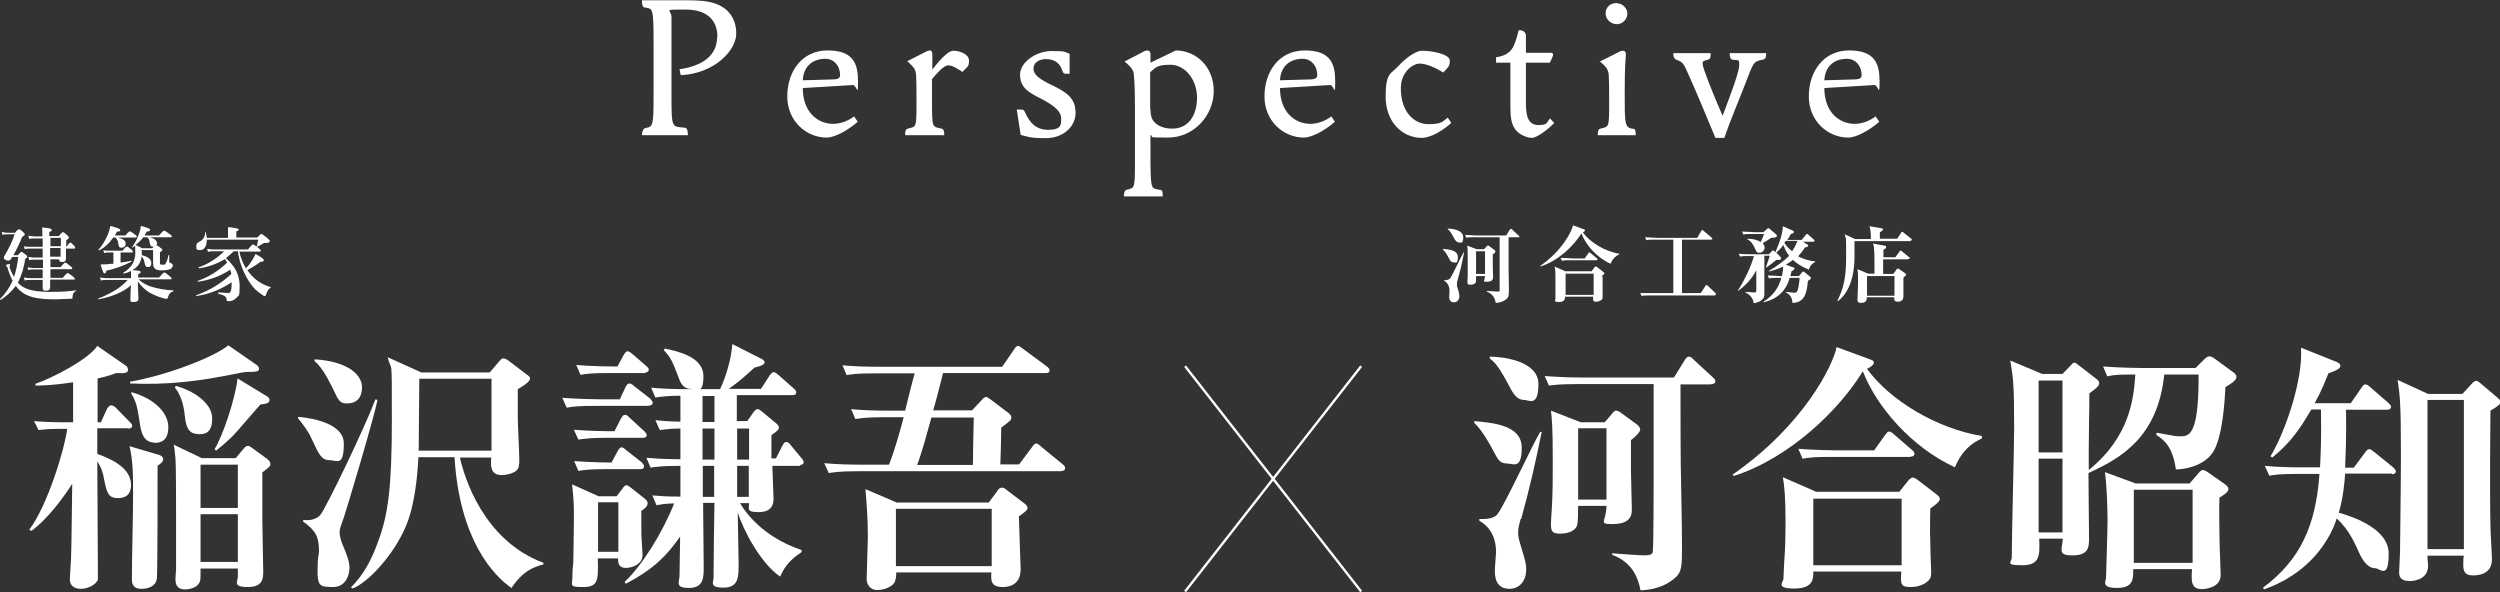 <?xml version="1.0" encoding="UTF-8"?>
<svg xmlns="http://www.w3.org/2000/svg" version="1.1" viewBox="0 0 837.7 198.4">
  <rect x="0" y="0" width="837.7" height="198.4" fill="#333333" stroke="none"/>
  <defs>
    <style>
      .cls-1 {
        fill: none;
        stroke: #fff;
        stroke-miterlimit: 10;
        stroke-width: .8px;
      }

      .cls-2 {
        fill: #fff;
      }
    </style>
  </defs>
  <!-- Generator: Adobe Illustrator 28.7.1, SVG Export Plug-In . SVG Version: 1.2.0 Build 142)  -->
  <g>
    <g id="_レイヤー_1" data-name="レイヤー_1">
      <g id="_レイヤー_1-2" data-name="_レイヤー_1">
        <line class="cls-1" x1="456.1" y1="122.7" x2="397.1" y2="198.2"/>
        <line class="cls-1" x1="397.1" y1="122.7" x2="456.1" y2="198.2"/>
        <path class="cls-2" d="M240.4,12.4c0-4.8-2.6-9.2-10.7-9.2s-4.7,0-4.7,2.5v25.4c0,12.2,0,11.2,4.5,11.7.8,0,1,1.3,1,2.5h-15.4c0-1,.4-2.2,1.1-2.4,2.7-.4,2.8-.7,2.8-11.9V14.4c0-12.2-.3-11.4-3-11.9-.8,0-.9-1.4-.9-2.4h15.5c3.4,0,6.6.2,9.1,1.1,4.2,1.5,7,4.8,7,10.1s-6.9,13.3-18.6,13.9l-.4-2c7.6-1.1,12.6-4.5,12.6-10.9h0Z"/>
        <path class="cls-2" d="M279.2,41.5c2.7,0,5.3-1.2,7-2.5l1.2,1.8c-2.7,2.4-7.4,5.3-10.4,5.3-6.8,0-13.2-5.5-13.2-13.8s4.9-15.4,13.5-15.4,10.2,4.4,10.2,10.3-.4,1.1-1.8,1.3l-16.7,1c0,8.1,5,12,10.2,12h0ZM269,26.9l10.5-.3c1.5-.1,2-.6,2-1.4,0-3.2-2.1-5.5-4.9-5.5-4.2,0-7.3,2.4-7.6,7.1h0Z"/>
        <path class="cls-2" d="M312.3,26.5v6.7c0,10.1,0,9.1,3.2,9.9.8.2.9,1.1.9,2.2h-13.1c0-1,0-2,.9-2.2,2.9-.8,2.9,0,2.9-9.7s-.2-8.9-.5-9.9c-.3-.9-1.4-1.9-2.6-3l6.3-3.2c.6-.3.9-.4,1.3-.4s.8.4.8,1.1v5.3c2.1-2.7,5.1-6.3,7.1-6.3s5.2,1.1,5.2,3.3-.6,2-2.2,3.8c-1.7-1.1-3.3-2.2-4.8-2.2s-4,2.9-5.4,4.6h0Z"/>
        <path class="cls-2" d="M358.3,24.7h-1.2c-.6,0-.9-.3-1.1-.9-.9-3.2-3.4-4-5.5-4s-4.2,1-4.2,3.2,2.4,3.7,6.1,5.5c5.3,2.5,8,4.6,8,9.3s-4.2,8.5-10,8.5-6.1-.6-8.4-1.1l-1.3-8.5h1.4c.9,0,1.1.3,1.5,1.2,1.2,2.7,3.2,5.6,7.6,5.6s4.4-1.7,4.4-3.8-1.9-4.2-7.1-6.8c-4.2-2.1-6.7-3.8-6.7-7.9s5.3-7.9,10.6-7.9,4.3.4,6,.9v6.8h0Z"/>
        <path class="cls-2" d="M406.7,30.5c0,8.1-6.6,15.6-15.3,15.6s-4-.3-5.9-.8v8.9c.1,9.6.3,8.9,3.2,9.4.9,0,.9,1,.9,2.2h-13c0-.4,0-2,.9-2.2,2.5-.7,2.8,0,2.8-8.5v-12.8c0-10.3,0-13.9-.4-17.6-.1-1.9-3.1-4.1-3.1-4.1l6.2-3.2c.6-.4,1.1-.5,1.4-.5.6,0,1.1.4,1.1,1.1v3l8.5-4.1c6.5,0,12.7,5.2,12.7,13.6h0ZM385.5,36.7c0,2.7.8,3.8,1.7,4.6,1.2,1.1,3.2,1.8,5.6,1.8,5.4,0,8.3-4.4,8.3-10.4s-4-11-8.9-11-5,1.1-6.8,2.5v12.5h0Z"/>
        <path class="cls-2" d="M439.1,41.5c2.7,0,5.3-1.2,7-2.5l1.2,1.8c-2.7,2.4-7.4,5.3-10.4,5.3-6.8,0-13.2-5.5-13.2-13.8s4.9-15.4,13.5-15.4,10.2,4.4,10.2,10.3-.4,1.1-1.8,1.3l-16.7,1c0,8.1,5,12,10.2,12h0ZM428.9,26.9l10.5-.3c1.5-.1,2-.6,2-1.4,0-3.2-2.1-5.5-4.9-5.5-4.2,0-7.3,2.4-7.6,7.1h0Z"/>
        <path class="cls-2" d="M476.5,46.2c-6.8,0-12.2-5.5-12.2-13.8s1.8-7.5,4.3-10.3c2.9-3.2,6.2-5.1,7.8-5.1,3.7,0,9.4,1.2,9.4,3.3s-.6,2.2-2.2,4c-2.5-1.6-5.8-3-7.9-3s-6.3,2.6-6.3,8.3c0,8.1,4.6,12,9.2,12s4.8-.9,6.5-2.2l1.2,1.8c-2.7,2.4-6.7,5-10,5h.2Z"/>
        <path class="cls-2" d="M519.4,39.7l1.4,1.5c-1.9,2-5.8,5-7.5,5s-4.6-1.2-5.8-3.2c-1.1-1.7-1.4-3.8-1.4-7.3v-14.7h-4.8v-1.8c5.5-.9,6.1-3.5,7.6-9.1,1.1,0,2.4.4,2.4,1.9v5.7h8.5c.4,0,.6.2.6.6,0,.6-.7,1.9-1.1,2.7h-8v13.5c0,4.3.7,7.4,4.2,7.4s2.7-1.2,4-2.3h-.1Z"/>
        <path class="cls-2" d="M547.2,43.1c.8,0,.9,1,.9,2.2h-12.7c0-1,0-2,.9-2.2,2.9-.8,2.9,0,2.9-9.6s-.2-8.9-.5-9.9c-.4-1.2-1.7-2.2-2.6-3l6.4-3.2c.5-.3,1-.4,1.3-.4.6,0,1,.4,1,1.1,0,1.4-.4,2.5-.4,13.1s0,11.5,2.8,12h0ZM541.8,1.1c1.9,0,3.5,1.7,3.5,3.5s-1.6,3.5-3.5,3.5-3.8-1.5-3.8-3.6,1.6-3.5,3.8-3.5h0Z"/>
        <path class="cls-2" d="M574.8,46.2c-3.2-7.7-6.2-15-9.5-22.3-1.4-3.2-1.9-3.2-3.6-3.9-.9-.4-1-1.2-1-2.2h12.5c0,1.1,0,2-.9,2.2-1.7.4-1.8.6-1.8,1.4,0,1.2,3,8.9,6.7,17.4,3.6-9.4,5.6-15.1,5.6-17.1s-.4-1.4-2.2-1.7c-.9-.1-1-1.2-1-2.2h12.2c0,1.1,0,2-1.2,2.2-2.4.5-2.9.5-4.6,5-2.6,6.9-6,14.7-8.2,21.2h-3Z"/>
        <path class="cls-2" d="M621.5,41.5c2.7,0,5.3-1.2,7-2.5l1.2,1.8c-2.7,2.4-7.4,5.3-10.4,5.3-6.8,0-13.2-5.5-13.2-13.8s4.9-15.4,13.5-15.4,10.2,4.4,10.2,10.3-.4,1.1-1.8,1.3l-16.7,1c0,8.1,5,12,10.2,12h0ZM611.3,26.9l10.5-.3c1.5-.1,2-.6,2-1.4,0-3.2-2.1-5.5-4.9-5.5-4.2,0-7.3,2.4-7.6,7.1h0Z"/>
        <path class="cls-2" d="M5.9,85.6c.9-1,1.1-1.2,1.3-1.2s.5.2,1.4.9c.4.3.5.5.5.7s-.2.5-.7.8c-.3,2.8-1.2,5.5-2.4,7.9.3.3.6.7.9.9,2.1,1.6,5.1,2.2,10.1,2.2s5.7-.2,8.5-.5c.1,0,.1.2,0,.2-.8.3-1.2,1.1-1.2,2s-.1.5-.8.6c-.9,0-3.4.2-5,.2-6.3,0-9.5-.8-12-3.1-.4-.4-.8-.9-1.2-1.4-1.4,1.9-3.1,3.4-5.1,4.7,0,0-.3-.2-.2-.3,1.8-1.8,3.2-3.8,4.2-6.1-.6-1.3-1.2-2.7-1.6-4.1,0-.3-.2-.6-.4-.8,0,0-.2-.2-.2-.3,0-.2.6-.4,1.1-.4s.3,0,.3.2-.2.4-.2.5c0,.5.2.9.4,1.4.3.8.7,1.5,1.1,2.2.7-2.2,1.2-4.4,1.4-6.7h-2l-.3.5c-.4.6-.6.7-1,.7-.8,0-1.5-.4-1.5-.9s.1-.5.2-.7c1.4-2.3,2.6-4.7,3.4-7.2h-2.4c-.6,0-1.1,0-1.7.2l-.2-1c.6.2,1.3.3,2,.3h2.4c.9-1.1,1.2-1.2,1.4-1.2s.5.2,1.4,1c.4.4.5.6.5.8s-.2.4-.9.8c-.8,2.1-1.8,4.1-2.9,6.1h1.6-.2ZM16.9,86.7v2.8h3.4c1.1-1.3,1.4-1.5,1.6-1.5s.5.2,1.6,1.1c.5.4.7.6.7.8s0,.3-.4.3h-6.9v2.9h4.1c1.2-1.4,1.5-1.6,1.7-1.6s.5.2,1.7,1.1c.5.4.7.7.7.8s0,.3-.4.3h-7.9v2.6c0,.8-.5,1.1-1.4,1.1s-1.1-.2-1.1-1.1v-2.5h-4.3c-.6,0-1.1,0-1.7.2l-.3-1c.6,0,1.3.2,1.9.2h4.4v-2.9h-3.2c-.5,0-1.1,0-1.6.2l-.3-.9c.6,0,1.2.2,1.9.2h3.3v-2.8h-3.1c-.5,0-1,0-1.5.2l-.3-1.1c.6,0,1.1.2,1.7.2h3.1v-3h-4.2c-.6,0-1.2,0-1.8.2l-.3-1c.7.2,1.4.2,2.1.2h4.2v-2.8h-2.8c-.6,0-1.1,0-1.7.2l-.3-1.1c.6,0,1.3.2,1.9.2h2.8c0-1.2,0-2.1-.1-3,2.7.3,3.2.4,3.2.9s-.1.3-.8.6v1.4h3.2c.9-1.1,1.1-1.3,1.4-1.3s.5.2,1.4,1c.4.4.6.6.6.8s0,.3-.9.9v2.1h.2c.7-1.1,1-1.3,1.2-1.3s.5.2,1.1.9c.2.2.4.5.5.8,0,.2,0,.3-.4.3h-2.7v3.4c0,.7-.4,1.1-1.2,1.1s-1.1-.3-1.1-.9h-3.5l.6-.2ZM16.9,82.5h3.5v-2.8h-3.5v2.8ZM20.3,83.1h-3.5v2.9h3.5v-2.9Z"/>
        <path class="cls-2" d="M43.9,92.6v-1.8c-.8.4-1.6.7-2.4.9,0,0-.3-.2-.2-.3,1.3-.8,2.4-1.8,3.2-3.1.7-1.4,1-3,.8-4.6v-1.4c-.3.2-.5.4-.8.6,0,0-.3,0-.2-.2.9-1.2,1.6-2.5,2.1-3.9.4-1,.7-2,.8-3.1,2.5.7,3.1.9,3.1,1.3s-.3.5-1.1.6c-.2.4-.5.9-.8,1.3h4.9c1.2-1.4,1.5-1.6,1.7-1.6s.6.2,1.8,1.1c.6.4.8.7.8.8s0,.3-.4.3h-7c1.5.4,2.4,1.1,2.4,1.9s0,.6-.3.8c.5,0,.9.4,1.3.7.6.4.8.6.8.8s0,.4-.8.8v3.7c0,.4.2.5.9.5s.8,0,1-.4c.5-.9.8-1.8.9-2.8,0,0,.3,0,.3,0v1.7c0,.7,0,.8.4.9.6.2.8.5.8.9s-.4,1-.9,1.2c-.9.3-1.8.4-2.7.4-2.2,0-3-.6-3-2.4v-4.4h-3.8v1.7c2.1.5,3.2,1.4,3.2,2.6s-.4,1.3-1.1,1.4h0c-.7,0-.9-.3-1.2-1.6,0-.7-.5-1.4-.9-2-.2,1.4-.8,2.8-1.9,3.7-.4.4-.8.7-1.3.9,2.7.2,2.8.3,2.8.7s-.2.4-.8.7v1.1h7c1.3-1.5,1.6-1.7,1.8-1.7s.5.2,1.7,1.2c.5.4.7.6.7.8s0,.3-.4.3h-10.7c1.3,1.2,2.8,2,4.4,2.5,2.4.7,4.8,1.1,7.3,1.2,0,0,0,.3,0,.3-1.1.4-1.4.7-1.9,2.2,0,.2-.2.3-.3.3-.4,0-.8,0-1.2-.2-1.6-.4-3.2-1.1-4.7-1.9-1.5-1-2.8-2.2-3.8-3.7,0,2.5.2,5.2.2,5.8s-.4,1.1-1.6,1.1-1.1-.2-1.1-.9,0-2.5.2-4.7c-2.6,2.3-6.6,3.9-10.9,4.7,0,0-.2-.3,0-.3,4.1-1.6,7.5-3.6,9.8-6.2h-7.1c-.6,0-1.2,0-1.9.2l-.3-1c.7,0,1.4.2,2.1.2h8.3v-.6ZM38,79.5c-1.2,1.8-2.8,3.4-4.8,4.4,0,0-.3,0-.2-.2,1.3-1.5,2.3-3.2,3.1-5,.4-1,.7-2,.9-3,2.8.8,3.3,1,3.3,1.4s-.3.5-1.1.5c-.2.4-.5.9-.7,1.3h3.5c1-1.2,1.4-1.4,1.5-1.4s.6.2,1.6,1,.7.6.7.8,0,.3-.4.3h-5.8c1.8.5,2.5,1.1,2.5,2s-.6,1.4-1.4,1.4h0c-.7,0-.9-.2-1.1-1.5,0-.7-.4-1.3-.8-1.9h-.9.1ZM40.3,88c1.2-.2,2.5-.4,3.7-.6,0,0,.2.3,0,.3-2.7,1.4-5.5,2.4-8.4,3,0,.7-.3.9-.6.9s-.5-.3-1.3-3c.9,0,2.1,0,3.5-.2h.8v-3.8h-1.5c-.5,0-1,0-1.6.2l-.3-1c.6.2,1.2.2,1.8.2h4.7c.9-1.2,1.2-1.4,1.4-1.4s.5.2,1.4.9c.4.3.6.6.6.8s0,.3-.3.3h-3.8v3.5h-.2ZM48,79.5c-.7,1-1.6,1.8-2.6,2.6.9.4,1.2.5,2.3,1.1h3.3l.5-.6h-.3c-.7,0-.8-.2-1.1-1.5,0-.6-.3-1.2-.7-1.6h-1.5,0Z"/>
        <path class="cls-2" d="M78.3,84.2c-.8.8-1.7,1.6-2.6,2.3,3.3,3,4.6,5.7,4.6,9.5s-.3,2.8-1.2,3.9c-.7.7-1.6,1.1-2.5,1-.5,0-.6,0-.7-.6,0-1-.9-1.4-2.8-1.9,0,0,0-.4,0-.4,1.7,0,2.9.2,3.2.2s.7,0,.9-.4c.3-.5.4-1.3.4-2.9v-.3c-3.6,2.4-7.6,4-11.8,4.6,0,0-.2-.2,0-.3,4.3-1.5,8.3-3.9,11.7-7.1,0-.5-.2-.9-.4-1.4-3.2,2.1-6.9,3.5-10.8,4,0,0-.2-.2,0-.3,3.7-1.3,7-3.4,9.8-6.1-.2-.4-.5-.8-.7-1.2-2.7,1.6-5.6,2.7-8.7,3.1,0,0-.3-.2-.2-.3,3.2-1.1,6.2-3,8.6-5.4h-3.7c-.6,0-1.2,0-1.7.2l-.3-1c.7,0,1.3.2,2,.2h11.7c1.2-1.5,1.5-1.7,1.7-1.7s.5.2,1.8,1.2c.5.4.8.7.8.9s0,.3-.4.3h-6.8c.4,2,1.2,3.9,2.2,5.6.8-.8,1.5-1.7,2.1-2.7.4-.7.8-1.3,1.1-2.1,2.2,1.2,2.8,1.7,2.8,2.1s-.4.5-1.1.5c-1.4,1.1-2.9,2-4.4,2.8,1.8,2.8,4.6,4.8,7.8,5.7,0,0,0,.2,0,.2-.7.4-1,.8-1.5,2.2-.2.6-.3.6-.5.6-.3,0-.6-.2-.8-.4-1.8-1.1-3.3-2.6-4.4-4.4-2-3.1-3.3-6.6-3.8-10.2h-1.3ZM86.2,79.6c1-1.1,1.2-1.2,1.4-1.2s.5.2,2,1.4c.7.6.8.8.8,1s-.2.6-1.1.6-.9,0-1.3.3c-.6.4-1.1.6-1.8,1h-.2c.2-.9.4-1.6.5-2.4h-17.2c0,1.9-.7,3.5-2.2,3.5s-1.3-.5-1.3-1.2h0v-.2c0-.7.2-1,1-1.4,1.1-.5,1.9-1.6,1.9-2.8s.3-.2.3,0c.2.5.2,1,.3,1.5h7.1v-3.6c3.2.3,3.6.6,3.6.8s-.3.5-.8.6v2.1h7.1-.1Z"/>
        <path class="cls-2" d="M42.8,143.5h-10.2v8.6c7.9,2.8,11.3,6.2,11.3,10.4s-3,4.4-4.5,4.4c-3.3,0-3.7-2.2-4.6-6.7-.3-2-1.1-4-2.2-5.6,0,5.7.2,31.3.2,36.5s0,3-.3,3.6c-.5,1.1-2.8,2.6-5.5,2.6s-3.6-1.7-3.6-3,.4-6.1.4-7.1c.2-4.1.3-21.5.4-25.1-2.4,3.8-8,11.7-13.7,15.8l-.7-.4c6.2-8.2,12-27.5,12.7-33.8h-2.7c-4.1,0-5.6.3-6.9.4l-1.5-3c4.4.4,9,.4,10,.4h3.1v-13.4c-6.6,1-10.5,1.1-12.6,1.1v-.6c5.8-2,17.8-8.2,20.7-12.7l9.8,6.8c.3.3.5.8.5,1.2,0,1.2-1.2,1.2-4,1.1-1.8.7-3.3,1.2-6.2,1.8v14.7h1.1l2.1-4.6c.3-.5.9-1.1,1.3-1.1s1.3.4,1.7.9l4.5,4.6c.5.5.9.9.9,1.3,0,.9-.8,1-1.3,1h-.2ZM52.8,156.1c0,5.9,0,33.6-.2,37.1,0,3.6-3.5,4.1-5.2,4.1-3.2,0-3.2-2.3-3.2-3.2,0-8,.4-20.9.4-28.9s-.2-11.2-1.2-15.7l10.1,3c.5.2,1.2.6,1.2,1.4s-1.1,1.7-2,2.2h0ZM84.2,124.6c-1.7,0-1.8,0-3.5.3-14.5,3-24.5,4.1-37.1,3.6v-.6c13.2-2.3,28.9-8.7,32.9-12.2l9.8,6.8c.3.3.5.7.5,1.2,0,.9-1.8.9-2.6.9h0ZM51.8,148.3c-3.9,0-4.5-3.9-4.8-5.6-1-6.3-1.2-7.8-3-10.8v-.5c8,2.2,12.4,7.1,12.4,11.7s-2.5,5.3-4.7,5.3h0ZM87.9,158.4v16c0,2.6.3,14.5.3,16.9s0,5.4-5.2,5.4-3.3-1.9-3.3-3.5v-2.7h-12.5c0,3.8,0,4.2-.5,4.9-.8,1.5-3.1,2.1-4.8,2.1-2.7,0-3.1-1.9-3.1-3.4s.2-2.8.2-3.3v-16.3c0-5.5,0-18.9-.2-20.8-.2-2-.3-3.4-.6-4.7l9.4,4.5h11.4l2.5-3c.6-.8,1.1-1.1,1.6-1.1s1,.4,1.8,1l4.8,3.5c.4.4.9.9.9,1.6s-.3,1-2.7,2.8h0ZM66.2,145.4c-3.6,0-4-3.6-4.3-6.3-.4-4.1-1.8-7.6-3.3-9.2l.3-.6c5.6,1.5,12.2,5.6,12.2,10.9s-2.8,5.3-4.9,5.3h0ZM79.7,155.7h-12.5v14.5h12.5v-14.5ZM79.7,172.3h-12.5v16h12.5v-16ZM87.4,135.4c-1.6,1.7-8,9.3-9.5,10.8-2.4,2.3-4.1,3.7-5.5,4.8l-.5-.5c2.6-4.1,6.9-16.6,7.7-23.7l9.7,5.9c.6.4,1,.6,1,1.3,0,1.1-1,1.3-2.8,1.5h0Z"/>
        <path class="cls-2" d="M110.5,154.2c-2.8,0-3.6-1.9-6-7-1.4-3.1-3-5-4.6-7v-.5c.5,0,15.3,1,15.3,8.9s-2.2,5.6-4.8,5.6h0ZM114.9,174.3c-.9,2.4-1.1,3.2-1.1,4.1,0,1.7.9,3.9,1,4.1,1.4,3.4,2.3,5.5,2.3,7.8s-1.2,6.4-5.5,6.4-5.2-.3-5.2-5.4.5-5.6.5-6.4c0-5.1-1.1-7.1-5.4-10.2l.2-.5c2.3.4,4.5-.4,5.6-1.6,2-2.4,15.2-29.9,18.5-38.8l.7.2c-1,5.4-10.8,38.3-11.6,40.3h0ZM116.2,135.2c-2.4,0-2.9-1.2-4.8-5.3-2.4-4.8-4.1-7.3-6-8.9v-.6c11.5.7,15.9,5.4,15.9,9.3s-2.1,5.5-5.1,5.5h0ZM171.5,197.1c-6.1-4.2-17.5-16.1-19.2-43.9h-12.1c-.3,6.2-1.2,15.9-4.1,22.9-4,9.7-12.8,19.2-18,21.1l-.5-.4c4.2-4.1,6.9-9.3,8.9-14.8,3.5-9.2,4.8-18,4.8-41.3s0-15.2-1.4-21l11.3,5.1h22.9l3.5-4.1c.4-.3.5-.6,1-.6s1,.2,1.6.6l6.7,5.1c.5.3.7.6.7,1,0,1.2-2.6,2.7-4.1,3.6v9.9c0,1.9.5,11.3.5,13.4s0,3.2-1.1,4.1c-1.3,1-3.6,1.4-4.7,1.4-3.9,0-3.8-3-3.6-5.9h-10.5c1.4,6.3,7.7,27.7,28,35.3v.5c-6.2,1.6-8.5,4.8-10.8,8h.2ZM164.7,126.9h-24.2l-.2,24.1h24.4v-24.1h0Z"/>
        <path class="cls-2" d="M217.4,136h-18c-5.4,0-7.3.2-9.5.6l-1.5-3.3c5.4.4,11.6.5,12.6.5h6.7l1.9-4.1c.4-.7.7-1.2,1.3-1.2s1.1.4,1.6.9l5.3,4.1c.4.4.9,1.1.9,1.4,0,.8-.7,1-1.3,1h0ZM214.9,171.2v7.6c0,1.1.4,6.1.4,7.1,0,3.5-4,4.4-5.6,4.4-2.6,0-2.6-1.9-2.6-3.2h-6.8c.2,7.2.2,9.6-4.8,9.6s-3.7-.4-3.7-3.5.3-4.1.3-4.7c0-3.4.2-9.2.2-14.4s0-5.9-.6-11.8l8.9,4h6l2-2.6c.4-.6.8-1.1,1.3-1.1s1,.4,1.6.9l4.3,3.4c.9.7,1.2,1.1,1.2,1.7,0,1.1-1,1.9-2.3,2.7h.2ZM215.3,146.7h-12c-5.4,0-7.3.3-9.5.6l-1.5-3.3c5,.4,10.4.5,13.6.5l2.2-4.3c.3-.4.6-1.2,1.3-1.2s1.1.5,1.6,1l4.8,4.4c.4.4.9.9.9,1.4,0,.8-.8.9-1.3.9h-.1ZM214.5,157.2h-11.2c-5.4,0-7.3.2-9.5.6l-1.4-3.3c5.3.4,11.4.5,12.5.5l2.1-3.9c.3-.5.7-1.2,1.3-1.2s1,.5,1.6,1l5,3.9c.4.4.9.9.9,1.4,0,.9-.7,1-1.3,1h0ZM216.1,125h-12.1c-5.4,0-7.3.2-9.5.6l-1.4-3.3c4.9.4,10,.5,13.8.5l2.1-3.9c.3-.5.8-1.2,1.3-1.2s1.1.5,1.6.9l4.5,3.9c.5.5,1,.8,1,1.4s-.8,1-1.3,1h0ZM207.2,168.3h-6.8v16.6h6.8v-16.6ZM268.2,156.1h-9.4c0,1.3.4,9.7.4,11,0,1.9-.6,4.5-5,4.5s-3.1-1.2-3.2-3h-3c1.5,2.7,7.4,11.3,20.6,15.7v.7c-4.8,3.1-6.1,5.9-7.2,8.2-6.6-4.5-12.5-15.9-14.2-21.5,0,2.5.3,14.7.3,17.4,0,4.1,0,7.8-5,7.8s-3.4-1.9-3.4-3.2c0-6.8.2-18.1.3-25.2h-3.8c0,3.1.2,18.1.2,21.5s0,7-4.9,7-3.2-2-3.2-4.2.2-11,.2-13c-4.4,6.2-8.5,10.7-18.2,15.8l-.4-.6c5.9-5.6,12.6-16.3,16.6-26.3-.8,0-3.2,0-5.9.6l-1.4-3.3c2.4.2,4.3.4,9.4.4v-10.3c-6.3,0-7.9.3-10,.6l-1.4-3.3c2.5.2,5.1.4,11.4.5v-10.3c-3,0-4.6.2-6.9.5l-1.5-3.3c1.9.2,4.3.4,8.4.5v-8.7c-4.1,0-6.3.3-8.4.6l-1.4-3.3c4.1.4,8.3.5,12.5.5h10.6c2.1-4.6,3.7-10,4.1-15.1l9.5,4.8c.6.3,1.3.7,1.3,1.3s-.4,1-3.4,1.8c-4.3,3.9-5,4.5-8.6,7.1h10.8l2.9-4.5c.3-.4.9-1.1,1.3-1.1s1.1.4,1.6.9l5.1,4.5c.4.3.9.8.9,1.3,0,1-.8,1-1.3,1h-18.6v8.7h3.5l2.1-3c.4-.4.7-1,1.3-1s1,.4,1.4.7l4.7,3.9c.7.5,1.1,1.1,1.1,1.5,0,.8-.4,1.1-2.5,2.6v7.8h1.5l2.2-4.3c.3-.5.6-1.2,1.3-1.2s1.2.7,1.5,1.1l3.4,4.1c.5.6.9,1.1.9,1.5,0,.9-.9,1-1.3,1h0l.2.3ZM231.4,130.3c-2.6,0-3.5-2.3-4.1-4-2-5.2-2.5-6.5-4.9-9l.4-.5c4.3.9,12.9,2.8,12.9,9.2s-2.3,4.3-4.4,4.3h.1ZM239.4,132.7h-4v8.7h4v-8.7ZM239.4,143.6h-4v10.4h4v-10.4ZM235.5,156.1v10.4h3.8v-10.4h-4,.2ZM251,143.6h-4v10.4h4v-10.4ZM251,156.1h-4v10.4h3.9v-10.4h.1Z"/>
        <path class="cls-2" d="M355.6,157.9h-68.4c-6.2,0-7.8.4-9.5.6l-1.5-3.3c4.2.4,8.4.5,12.6.5h9.1c2.1-5.4,4-12.4,4.9-15.9h-6.7c-6.1,0-7.8.4-9.5.6l-1.4-3.3c4.1.4,8.4.5,12.5.5h5.6c.4-1.8,2.6-10.5,3.2-12.5h-13.3c-6.1,0-7.8.3-9.5.6l-1.4-3.3c4.1.4,8.4.5,12.5.5h41l4-5.8c.4-.7.9-1.2,1.3-1.2s.9.4,1.7,1l8,5.9c.4.3.9.8.9,1.3,0,.9-.9.9-1.4.9h-34.3c-.4,1.8-2.7,10.6-3.3,12.5h13l3.2-3.4c.6-.7,1.1-1.1,1.5-1.1s.9.4,1.6.9l5.8,4.4c.6.4,1.1,1.1,1.1,1.5,0,1-.4,1.2-3.4,3.5,0,1.8-.2,10.4-.3,12.3h6.3l4.4-5.9c.4-.6.8-1.1,1.3-1.1s1,.4,1.6,1l7.2,5.9c.5.4.9.8.9,1.3,0,1-.9,1-1.3,1h0ZM341.4,172.9c0,1.5.6,16.7.6,17.8,0,5.9-4.8,6-6,6-4,0-4-2.2-3.8-4.9h-31.9c0,1.1,0,1.7-.4,3-.4,1.4-3.1,2.9-5.9,2.9s-3.6-2.4-3.6-3.5c0-2.1.4-12,.4-14.2,0-6-.3-9.8-.8-16.1l10.5,4.5h30.8l2.6-3.5c.7-1.1,1.1-1.5,1.8-1.5s1.1.3,1.9,1l5.4,4.1c.7.5,1.3,1.1,1.3,1.7s-.4,1.1-3,2.9h0v-.2ZM332.3,170.5h-32.1v19.2h32.1v-19.2h0ZM312.1,139.9c-1.6,5.8-3.2,11.8-4.8,15.9h18.7c0-2.3.2-13.4.3-15.9h-14.2Z"/>
        <path class="cls-2" d="M504.9,155.3c-2.3,0-3-1.3-4.6-4.4-.7-1.3-3.4-6.5-6.3-9.2v-.6c6.5.6,15.9,1.4,15.9,8.9s-2.9,5.3-5,5.3h0ZM509.5,174c-.5,1.9-.8,2.9-.8,4.5s.2,2.1,1.6,6.8c.7,2.4,1.1,3.6,1.1,5.4,0,4.5-2.7,6.6-5.6,6.6-4.9,0-4.9-4.6-4.9-6.1s.4-5.3.4-6.2c0-4.1-1.4-8.1-5.6-10.5v-.6c1.1,0,4.8.3,6.2-1.8,2.6-3.5,11.7-23.3,14.2-27.4h.5c-2,9.9-4.2,19.6-6.9,29.2h-.2ZM510.7,134c-2.6,0-3.8-2.3-5.5-5.6-3.3-6.1-4.5-7.1-6-8.3v-.6c4.3,0,16.3,1.4,16.3,9.2s-3.2,5.3-4.8,5.3h0ZM573.4,128.8h-10.3v1.1c0,5.3,0,26.5.2,31.8,0,1.9.3,14.1.3,21.1s0,8.9-2.5,11c-1.7,1.4-5.1,3.8-11.4,4-.7-3.6-2.3-9.2-9.5-11.9v-.5c3.7.3,9.4.7,11,.7s2.5-.4,2.6-1.1c.3-1.9.3-22.9.3-24.2v-32.1h-25.6c-6.1,0-7.8.3-9.5.5l-1.4-3.2c4.1.3,8.3.5,12.5.5h30.8l3.6-5.8c.3-.5.8-1.2,1.4-1.2s1.2.5,1.6,1l6.4,5.9c.3.3.9.8.9,1.3,0,.9-.9,1-1.3,1h0ZM546.5,147.3v10.1c0,1.7.3,12.9.3,13.5,0,2.8-1.6,4.7-6.5,4.7s-2.1-.6-2-6.1h-9.5c0,1.6,0,5.7-.4,6.7-1,2.3-4.1,2.6-5.6,2.6-2.2,0-3.1-.4-3.1-2.8s.3-5,.3-5.9c.3-5,.3-9.9.3-15.9,0-11.6-.3-13.7-.6-16.6l10,3.9h8l2.4-2.8c.4-.5.8-1.1,1.5-1.1s1.4.6,1.8.9l5.2,3.8c.4.4,1,.9,1,1.7s-2.2,2.9-3,3.4h-.1ZM538.3,143.5h-9.5v23.9h9.5v-23.9Z"/>
        <path class="cls-2" d="M655.1,156.6c-14.6-6.7-26.3-20.3-30.9-32.2-7.9,13-24.7,29.2-43.3,35.1l-.3-.5c23.7-16.4,33.7-36.7,34.8-42.7l10.9,4c.8.3,1.6.5,1.6,1.2s-1.1,1.5-2.3,2.1c7.6,10.5,23.3,20,38.5,22.5v.8c-3.2,1.5-6.6,3.8-9.1,9.8h0ZM646.8,170.4c0,2.1-.2,7.3,0,10.9,0,3.4.3,9.7.3,10.1,0,1.5,0,2.4-1.2,3.4-1.9,1.7-4.5,1.9-5.8,1.9-3.3,0-3.3-1.1-3-5.2h-29.5c0,2,.3,5.7-6.3,5.7s-3.7-2.1-3.7-3.3.3-6.7.4-7.8c.2-2.8.3-6.8.3-11.2,0-8.5-.4-12.2-.9-15l11.2,4.9h27.8l2.9-3.6c.4-.6,1.2-1.2,1.6-1.2s1,.3,1.8.9l6,4.6c.8.6,1.3,1.1,1.3,1.7s-.6,1.4-3.1,3.1h0ZM640.1,153.1h-26.6c-5.4,0-7.3.2-9.5.6l-1.4-3.3c5.4.4,11.5.5,12.5.5h12.9l3.7-5.2c.4-.5.8-1.1,1.3-1.1s1.2.5,1.7,1l5.9,5.1c.5.4.9.9.9,1.3,0,.9-.8,1-1.3,1h-.1ZM637.2,167.1h-29.6v22.3h29.6v-22.3Z"/>
        <path class="cls-2" d="M745.7,129.7c-.2,4-.9,17.1-4.3,22-3.3,4.8-10.1,5.6-12.3,5.6-1.1-7.9-4.2-10-6.6-11.6l.2-.7c5.8,1.1,6.4,1.2,7.7,1.2,3,0,6.3,0,6.3-19.7v-1h-11.5c-2.2,21.2-14.7,28.1-25.4,33,0,4.3.2,19,.2,22s-.3,5.6-5.5,5.6-3.5-1.9-3.3-5.6h-7.9c.2,5.6.3,8.9-5.7,8.9s-3.5-1-3.5-2.6c0-6.9.8-37.3.8-43.4,0-14.6-.3-16.7-1.3-22.6l10.7,4.5h6.8l2.8-2.9c.5-.6.9-.9,1.2-.9s.6.2,1.2.7l6.2,4.8c.4.3.9.8.9,1.4s-.4,1.4-3.3,3.4c0,6.2-.2,12.3-.2,18.4v7.3c13.7-11.1,15.1-23.9,15.6-32-4.9,0-6.9,0-9.4.6l-1.4-3.3c5.3.4,11.5.5,12.5.5h18.5l3.2-3.2c.5-.4.9-.7,1.4-.7s1.1.3,1.4.5l6.7,4.9c.6.4,1,1,1,1.5,0,1.2-2.2,2.5-3.4,3.2h0l-.3.2ZM691.1,127.5h-8v24.1h8v-24.1ZM691.1,153.7h-8v24.7h8v-24.7ZM743.7,166.8c-.2,4.1,0,9.2,0,12.7s.4,11.3.4,13.2c0,4.4-5.6,4.7-6.2,4.7-3.7,0-3.7-2.5-3.4-6.7h-19.7c0,3.1.2,6.3-5.4,6.3s-3.7-2.3-3.7-3.4.5-15.9.5-19-.2-12.2-.9-16.4l10.3,3.8h18.1l3.1-3.6c.5-.6.9-.9,1.4-.9s1,.4,1.4.6l6,4.2c.4.4,1.1.8,1.1,1.5,0,1.1-1.3,1.9-3.1,3h.1ZM734.7,164.1h-19.7v24.5h19.7v-24.5Z"/>
        <path class="cls-2" d="M801.6,158.7h-15.8c-.2,2.9-.5,7.3-2.1,13.1,3.1.9,16.7,4.8,16.7,13.7s-2.8,4.9-4.6,4.9-3.8-1.6-5.5-5.6c-1-2.2-3-7.1-7.3-11.1-.5,1.5-1.3,3.9-3.2,7-6.8,11.4-17.6,15.5-21.2,16.8l-.3-.6c12.4-9.2,17.7-20.7,18.9-38.1h-7.3c-6.2,0-7.8.3-9.5.6l-1.5-3.3c4.2.4,8.4.5,12.6.5h5.9c.2-4,.5-10.4.3-19.4h-3.2c-3.3,5.5-6.5,10.8-13.1,16.1l-.6-.4c5.5-9.2,11-26.7,10.2-36.4l12,4.8c.4.2,1.2.5,1.2,1.3s-.9,1.4-4,2.5c-1,2.4-2.1,5.5-4.6,10h12.1l3.6-5.2c.5-.8.9-1.1,1.3-1.1s1.1.4,1.7,1l6,5.2c.4.4.9.9.9,1.3,0,.8-.8,1-1.3,1h-13.8c0,2.7.2,8.6-.3,19.4h2.9l3.8-5.1c.6-.8,1-1.1,1.4-1.1s1,.4,1.7,1l6.3,5.1c.3.3.9.9.9,1.3,0,.7-.6,1-1.3,1h0v-.2ZM834.5,137.5c0,3-.3,24.7,0,38.9,0,1.8.5,9.4.5,11,0,5.2-4.8,5.4-6.3,5.4-3.3,0-3.3-2-3.3-3.9s0-1.7.2-2.7h-12.2c0,1.6.2,2.4.2,3.4,0,4.9-5.4,5.1-6.1,5.1-3.5,0-3.6-1.9-3.6-3s.3-5.6.3-6.6c0-3.2.3-21.8.3-32.4,0-17.3-.3-19.9-1.1-25.4l10.2,4.7h11.5l3.4-3.7c.4-.4.8-.7,1.2-.7s.7.2,1.3.7l5.8,4.9c.5.4,1,.9,1,1.4,0,.9-.6,1.4-3.3,3h0ZM825.6,134h-12.2v50h12.2v-50Z"/>
        <path class="cls-2" d="M487,87.9c-.7,0-1-.4-1.5-1.4-.2-.4-1.1-2.1-2-2.9v-.2c2.1.2,5,.4,5,2.8s-.9,1.7-1.6,1.7h.1ZM488.4,93.9c-.2.6-.2.9-.2,1.4s0,.7.5,2.2c.2.8.3,1.2.3,1.7,0,1.4-.9,2.1-1.8,2.1-1.6,0-1.6-1.5-1.6-1.9s.1-1.7.1-2c0-1.3-.5-2.6-1.8-3.3v-.2c.3,0,1.5,0,2-.6.8-1.1,3.7-7.4,4.5-8.7h.2c-.6,3.1-1.3,6.2-2.2,9.3h0ZM488.8,81.2c-.8,0-1.2-.7-1.8-1.8-1-1.9-1.4-2.2-1.9-2.6v-.2c1.4,0,5.2.4,5.2,2.9s-1,1.7-1.5,1.7h0ZM508.8,79.5h-3.3v10.5c0,.6.1,4.5.1,6.7s0,2.8-.8,3.5c-.5.4-1.6,1.2-3.6,1.3-.2-1.2-.7-2.9-3-3.8v-.2c1.2,0,3,.2,3.5.2s.8,0,.8-.3v-17.9h-8.1c-1.9,0-2.5,0-3,.2l-.5-1c1.3,0,2.6.2,4,.2h9.8l1.1-1.8c.1-.2.2-.4.5-.4s.4.2.5.3l2,1.9c.1,0,.3.2.3.4,0,.3-.3.3-.4.3h.1ZM500.2,85.4v3.2c0,.5.1,4.1.1,4.3,0,.9-.5,1.5-2.1,1.5s-.7-.2-.6-1.9h-3c0,.5,0,1.8-.1,2.1-.3.7-1.3.8-1.8.8s-1,0-1-.9.1-1.6.1-1.9v-5c0-3.7,0-4.4-.2-5.3l3.2,1.2h2.5l.8-.9c.1-.2.2-.3.5-.3s.5.2.6.3l1.6,1.2c.1,0,.3.3.3.5s-.7.9-1,1.1h.1ZM497.6,84.2h-3v7.6h3v-7.6Z"/>
        <path class="cls-2" d="M539.7,88.4c-4.7-2.1-8.4-6.4-9.8-10.2-2.5,4.1-7.8,9.3-13.8,11.1v-.2c7.5-5.2,10.6-11.7,11-13.6l3.5,1.3c.2,0,.5.2.5.4s-.3.5-.7.7c2.4,3.3,7.4,6.4,12.2,7.1v.2c-1,.5-2.1,1.2-2.9,3.1h0ZM537,92.7v6.7c0,.5,0,.8-.4,1.1-.6.5-1.4.6-1.8.6-1,0-1-.4-1-1.7h-9.4c0,.6,0,1.8-2,1.8s-1.2-.7-1.2-1,0-2.1,0-2.5v-3.6c0-2.7,0-3.9-.3-4.8l3.6,1.6h8.8l.9-1.2c0-.2.4-.4.5-.4s.3,0,.6.3l1.9,1.5c.2.2.4.3.4.5s-.2.4-1,1h.3ZM534.9,87.2h-8.5c-1.7,0-2.3,0-3,.2l-.5-1c1.7,0,3.7.2,4,.2h4.1l1.2-1.7c0-.2.2-.3.4-.3s.4.2.5.3l1.9,1.6c.2,0,.3.3.3.4,0,.3-.2.3-.4.3h0ZM534,91.7h-9.4v7.1h9.4v-7.1Z"/>
        <path class="cls-2" d="M574.7,99h-21.6c-2,0-2.5,0-3,.2l-.5-1c1.3,0,2.7,0,4,0h7.1v-17.9h-6c-1.9,0-2.5,0-3,.2l-.5-1c1.3,0,2.7.2,4,.2h13.5l1.3-2.2c0-.2.2-.4.4-.4s.3,0,.5.3l2.6,2.2c0,0,.3.2.3.4s-.3.3-.4.3h-9.8v17.9h6.3l1.5-2.3c0-.2.3-.4.4-.4s.4.2.5.3l2.4,2.3c.2,0,.3.2.3.4,0,.3-.3.3-.4.3h.1Z"/>
        <path class="cls-2" d="M606,90.3c-2.7-1.1-4.1-2.2-5.2-3.2-.5.4-1.3.9-2.4,1.6l2.5.9c.2,0,.4.2.4.4s0,.3-1,.9c-.2.8-.2,1.1-.4,1.6h2.9l.9-1.1s.2-.4.5-.4.4,0,.6.3l1.7,1.4c.2.2.3.3.3.5,0,.3-.3.5-1,.9-.4,4.7-1.4,7.3-5.2,7.4,0-.8-.2-2.6-2.2-3.5v-.2c.6,0,2.4.3,2.9.3.8,0,1.1-.7,1.3-1.8,0-.3.4-1.8.4-3.2h-3.3c-.7,2.3-2.3,6.7-8.8,8.2v-.2c3.8-2.4,5.2-5.2,6-8h-1.1c-1.7,0-2.3,0-3,.2l-.5-1c1.7,0,3.7.2,4,.2h.8c.3-1.4.4-2.4.4-3.2-2,1-3.7,1.4-4.8,1.7v-.2c2.5-1.5,5.2-3.4,6.8-5.1-1.1-1.4-1.6-2.7-1.9-3.6-1.2,1.5-2,2.2-2.4,2.5l1.2,1.3s.4.3.4.7-.4.4-.6.5c-.2,0-.8,0-1,0-1.3,1.1-2,1.6-3.3,2.5h-.2c.8-2.2,1.1-3.2,1.3-3.9h-1.8v12.8c0,.4,0,1-.4,1.5-.3.4-1.1,1.3-3.2,1.6,0-.8-.5-2.5-2.7-3.6v-.2c1,0,2.6.2,2.8.2.8,0,.8-.3.8-.9v-6.5c-2.2,4.1-5.1,6.1-6,6.8h-.2c2.4-3.7,4.6-8.5,5.4-11.6h-1.6c-1.7,0-2.3,0-3,.2l-.5-1c1.7.2,3.7.2,4,.2h6.1l.9-.9c0,0,.3-.4.5-.4s.5.3.8.6c1.8-4.1,2.4-6.6,2.5-8.7l3.4,1.5s.3.2.3.4c0,.4-.3.5-1,.7-.6,1.1-.9,1.5-1.2,2h4.8l1.3-1.6c0,0,.2-.4.5-.4s.4.2.5.3l1.8,1.6c0,0,.2.2.2.4s-.2.3-.4.3h-3.5l1.5.9c0,0,.3.2.3.4,0,.4-.8.6-1.1.6-1,1.6-1.7,2.3-2.3,3,1.8.9,3.7,1.5,5.7,1.7v.2c-1.1.6-1.7,1.2-2.2,2.8h0v-.4ZM593.6,79.6c-.7.5-1.7,1.2-3,1.9.2.2.7.6.7,1.5s-.9,1.7-1.7,1.7-.9,0-1.4-1.1c-.7-1.5-1.2-2.7-2.7-3.4v-.2c2,0,3.4.4,4.5,1.1.5-1,.6-1.4,1.1-2.7h-3.9c-1.7,0-2.3,0-3,.2l-.5-1c1.7,0,3.7.2,4,.2h3.2l1.1-1c0,0,.3-.3.5-.3s.4,0,.5.2l2,1.7c.2.2.4.3.4.6,0,.5-.4.6-1.8.7h0ZM598.4,80.7s-.5.6-.5.7c.5.7,1.2,1.7,2.6,2.8.4-.6,1.1-1.7,1.8-3.5h-3.9,0Z"/>
        <path class="cls-2" d="M640.3,80.8h-18.9v5.2c0,8.9-3.1,13-5.5,14.9l-.2-.2c2-4,2.9-7.4,2.9-14.7s0-5.6-.5-7.5l3.5,1.6h5.3c0-2.6-.2-3.6-.5-4.3l4.1.7c.4,0,.5.3.5.4,0,.2-.6.7-1.1.9v2.2h5.8l1.3-1.9c0-.2.2-.4.4-.4s.3,0,.5.3l2.4,1.9c.2,0,.3.3.3.4,0,.3-.2.3-.5.3h0l.2.2ZM639.3,86.9h-8.3v4.9h3.4l1.1-1.5c0-.2.2-.3.4-.3s.3,0,.5.2l1.9,1.3c.3.2.4.4.4.5q0,.3-.9,1v3.3c0,.8,0,2.2,0,3,0,1.6-1.3,1.8-1.8,1.8-1.3,0-1.3-.6-1.3-1.5h-9.2c0,.6,0,.9-.2,1.2-.3.4-.8.7-1.6.7s-1.3-.2-1.3-1,.2-4.6.2-5.4c0-2.1,0-3.2-.2-4.9l3.6,1.5h2.1c0-6.7,0-9-.5-10.1l3.8.7c.3,0,.6,0,.6.5s0,.3-.9.9v2.5h4l1.3-1.8c0-.2.3-.4.5-.4s.3,0,.5.3l2.2,1.8c.2,0,.3.2.3.4s-.2.3-.4.3h-.3ZM634.8,92.5h-9.2v6.6h9.2v-6.6Z"/>
      </g>
    </g>
  </g>
</svg>